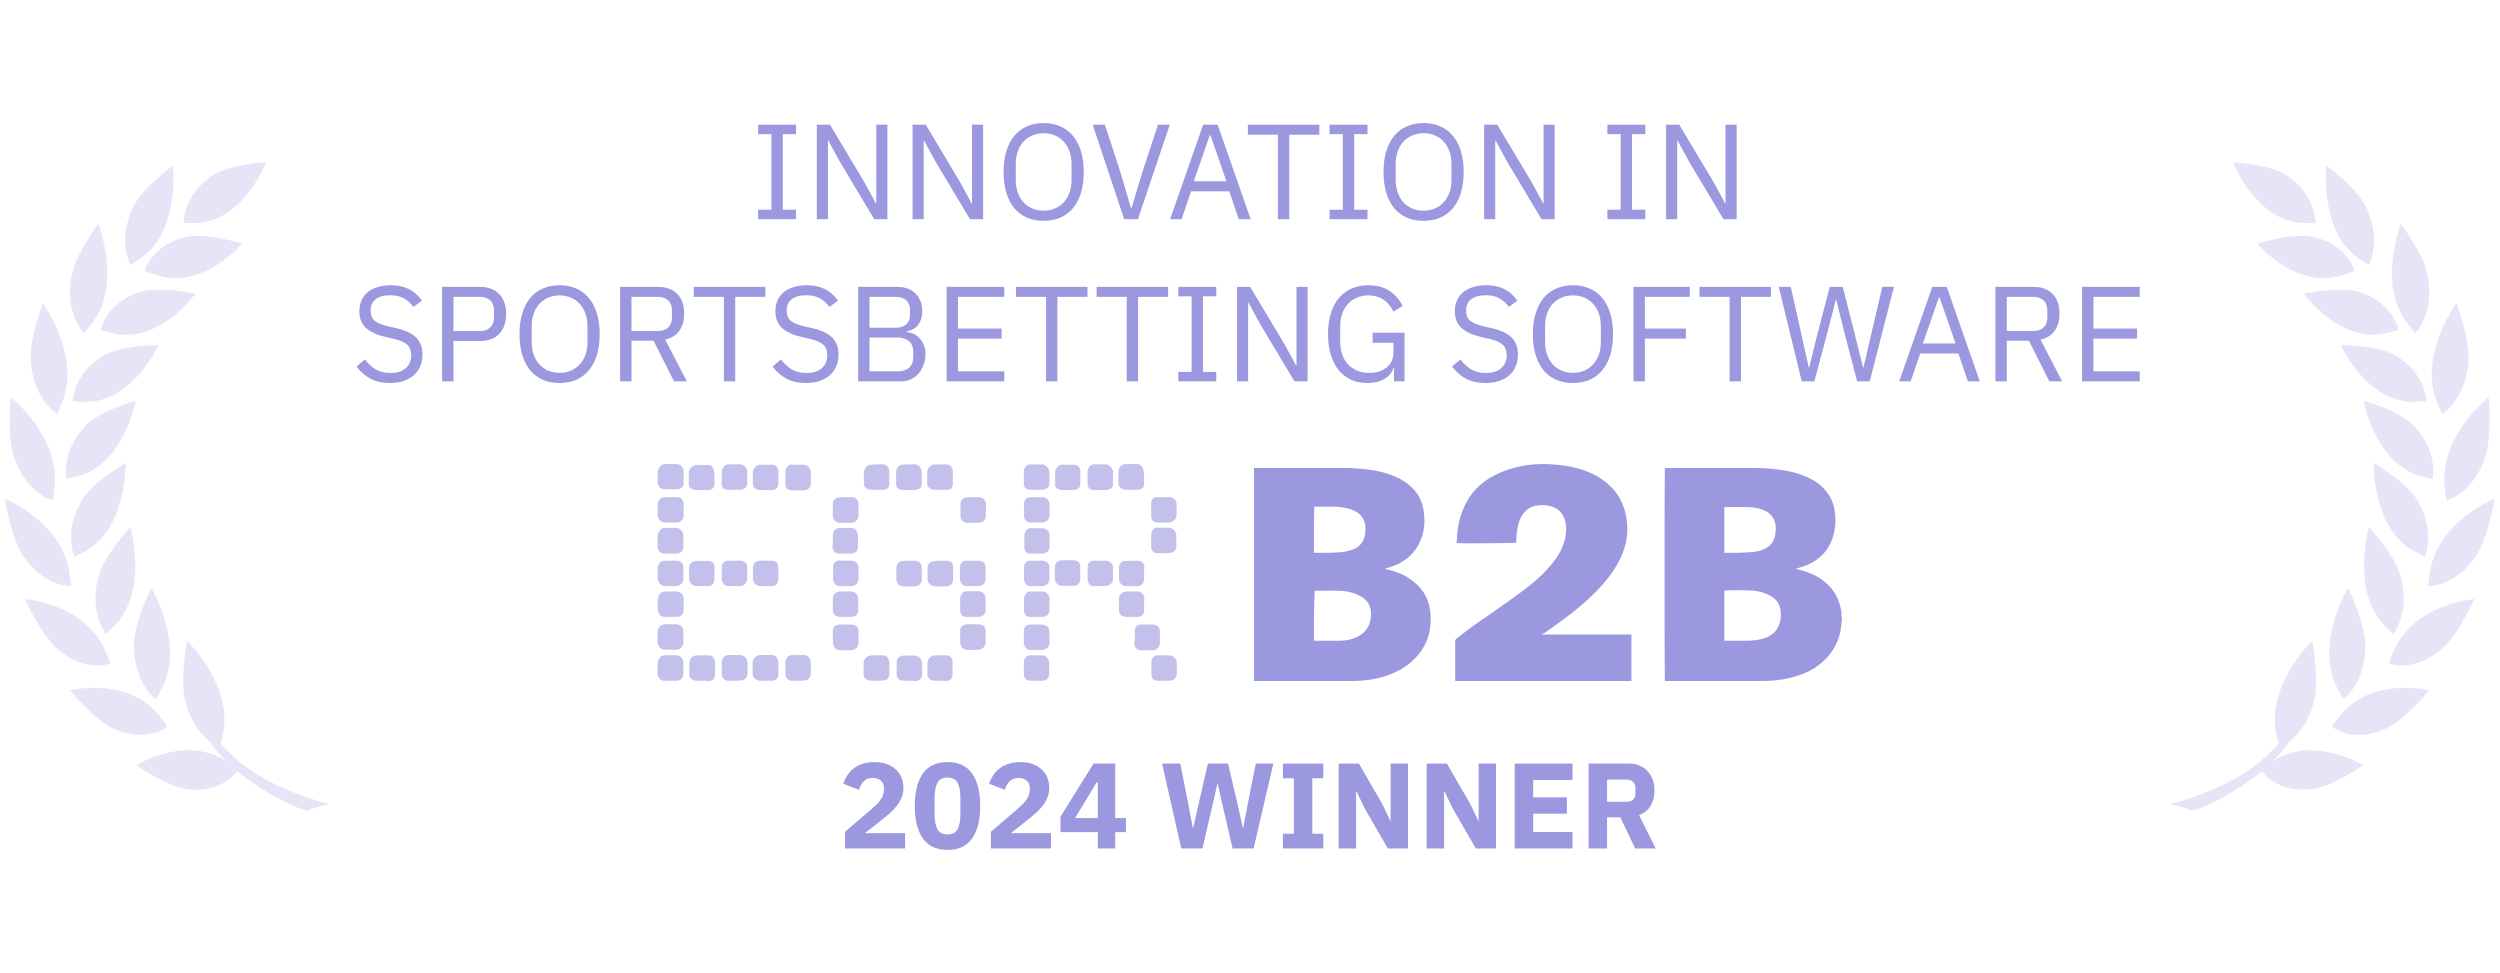 <svg width="185" height="72" viewBox="0 0 185 72" fill="none" xmlns="http://www.w3.org/2000/svg">
<g opacity="0.25">
<path fill-rule="evenodd" clip-rule="evenodd" d="M16.806 56.385C16.334 55.898 15.871 55.392 15.481 54.836C14.895 54.369 14.125 53.495 13.714 51.916C13.292 50.297 13.837 47.417 13.837 47.417C13.837 47.417 17.34 50.734 16.467 54.498C16.405 54.756 16.364 54.935 16.334 55.064C16.714 55.461 17.114 55.829 17.515 56.196C19.94 58.411 24.337 59.504 24.337 59.504C24.337 59.504 23.577 59.633 22.724 60C21.029 59.533 18.728 58.014 17.556 57.08C17.31 57.408 16.221 58.64 13.94 58.411C12.419 58.252 10.076 56.633 10.076 56.633C10.076 56.633 13.816 54.299 16.806 56.385Z" fill="#9B98DF"/>
<path fill-rule="evenodd" clip-rule="evenodd" d="M11.896 53.087C12.338 53.673 12.399 53.743 12.41 53.753C12.41 53.753 10.961 55.024 8.475 53.961C7.036 53.346 5.176 51.081 5.176 51.081C5.176 51.081 9.553 49.998 11.896 53.087Z" fill="#9B98DF"/>
<path fill-rule="evenodd" clip-rule="evenodd" d="M11.925 51.032C11.586 51.658 11.535 51.737 11.535 51.747C11.535 51.747 9.901 50.605 9.911 47.735C9.922 46.066 11.196 43.504 11.196 43.504C11.196 43.504 13.744 47.735 11.925 51.032Z" fill="#9B98DF"/>
<path fill-rule="evenodd" clip-rule="evenodd" d="M7.846 48.291C8.124 48.976 8.165 49.075 8.175 49.085C8.175 49.085 6.439 49.84 4.302 48.072C3.059 47.049 1.836 44.328 1.836 44.328C1.836 44.328 6.367 44.646 7.846 48.291Z" fill="#9B98DF"/>
<path fill-rule="evenodd" clip-rule="evenodd" d="M7.846 46.919C7.846 46.919 6.552 45.34 7.302 42.619C7.733 41.039 9.644 39.014 9.644 39.014C9.644 39.014 11.031 43.791 8.411 46.363C7.918 46.84 7.846 46.909 7.846 46.919Z" fill="#9B98DF"/>
<path fill-rule="evenodd" clip-rule="evenodd" d="M5.156 42.51C5.248 43.245 5.269 43.344 5.269 43.354C5.269 43.354 3.389 43.533 1.765 41.199C0.82 39.848 0.337 36.898 0.337 36.898C0.337 36.898 4.653 38.596 5.156 42.51Z" fill="#9B98DF"/>
<path fill-rule="evenodd" clip-rule="evenodd" d="M5.505 41.21C5.505 41.2 4.662 39.313 6.09 36.969C6.923 35.608 9.296 34.267 9.296 34.267C9.296 34.267 9.409 39.223 6.203 40.842C5.587 41.16 5.515 41.2 5.505 41.21Z" fill="#9B98DF"/>
<path fill-rule="evenodd" clip-rule="evenodd" d="M4.024 36.194C3.921 36.919 3.911 37.018 3.911 37.028C3.911 37.028 2.03 36.621 1.065 33.909C0.5 32.34 0.787 29.39 0.787 29.39C0.787 29.39 4.548 32.34 4.024 36.194Z" fill="#9B98DF"/>
<path fill-rule="evenodd" clip-rule="evenodd" d="M6.348 31.486C7.437 30.373 10.046 29.639 10.046 29.639C10.046 29.639 9.163 34.455 5.68 35.26C5.022 35.409 4.93 35.439 4.919 35.439C4.93 35.439 4.478 33.413 6.348 31.486Z" fill="#9B98DF"/>
<path fill-rule="evenodd" clip-rule="evenodd" d="M4.241 30.632C4.241 30.632 2.525 29.669 2.279 26.798C2.135 25.13 3.172 22.438 3.172 22.438C3.172 22.438 6.07 26.381 4.559 29.877C4.272 30.533 4.241 30.622 4.241 30.632Z" fill="#9B98DF"/>
<path fill-rule="evenodd" clip-rule="evenodd" d="M6.172 29.728C5.494 29.698 5.401 29.688 5.391 29.698C5.391 29.688 5.412 27.622 7.682 26.302C8.997 25.527 11.72 25.547 11.72 25.547C11.72 25.547 9.768 29.907 6.172 29.728Z" fill="#9B98DF"/>
<path fill-rule="evenodd" clip-rule="evenodd" d="M6.203 24.663C6.203 24.663 4.786 23.212 5.289 20.422C5.577 18.803 7.282 16.568 7.282 16.568C7.282 16.568 9.08 21.196 6.717 24.037C6.265 24.573 6.203 24.652 6.203 24.663Z" fill="#9B98DF"/>
<path fill-rule="evenodd" clip-rule="evenodd" d="M14.462 21.733C14.462 21.733 11.74 25.567 8.216 24.623C7.548 24.444 7.455 24.425 7.445 24.425C7.445 24.415 7.835 22.418 10.322 21.614C11.771 21.147 14.462 21.733 14.462 21.733Z" fill="#9B98DF"/>
<path fill-rule="evenodd" clip-rule="evenodd" d="M10.313 19.18C9.738 19.547 9.666 19.607 9.655 19.607C9.655 19.607 8.648 17.799 9.861 15.306C10.559 13.866 12.799 12.267 12.799 12.267C12.799 12.267 13.344 17.223 10.313 19.18Z" fill="#9B98DF"/>
<path fill-rule="evenodd" clip-rule="evenodd" d="M10.702 20.044C10.702 20.034 11.257 18.088 13.805 17.522C15.285 17.194 17.925 18.038 17.925 18.038C17.925 18.038 14.894 21.584 11.452 20.312C10.805 20.084 10.713 20.054 10.702 20.044Z" fill="#9B98DF"/>
<path fill-rule="evenodd" clip-rule="evenodd" d="M14.372 16.509C13.694 16.509 13.602 16.519 13.591 16.519C13.591 16.509 13.519 14.443 15.718 12.983C17.002 12.139 19.705 12 19.705 12C19.705 12 17.968 16.489 14.372 16.509Z" fill="#9B98DF"/>
</g>
<g opacity="0.25">
<path fill-rule="evenodd" clip-rule="evenodd" d="M168.138 56.385C168.611 55.898 169.073 55.392 169.464 54.836C170.049 54.369 170.82 53.495 171.231 51.916C171.652 50.297 171.107 47.417 171.107 47.417C171.107 47.417 167.604 50.734 168.477 54.498C168.539 54.756 168.58 54.935 168.611 55.064C168.231 55.461 167.83 55.829 167.429 56.196C165.004 58.411 160.607 59.504 160.607 59.504C160.607 59.504 161.367 59.633 162.22 60C163.915 59.533 166.217 58.014 167.388 57.08C167.635 57.408 168.724 58.64 171.005 58.411C172.525 58.252 174.868 56.633 174.868 56.633C174.868 56.633 171.128 54.299 168.138 56.385Z" fill="#9B98DF"/>
<path fill-rule="evenodd" clip-rule="evenodd" d="M173.048 53.087C172.607 53.673 172.545 53.743 172.535 53.753C172.535 53.753 173.983 55.024 176.47 53.961C177.908 53.346 179.768 51.081 179.768 51.081C179.768 51.081 175.391 49.998 173.048 53.087Z" fill="#9B98DF"/>
<path fill-rule="evenodd" clip-rule="evenodd" d="M173.019 51.032C173.358 51.658 173.41 51.737 173.41 51.747C173.41 51.747 175.043 50.605 175.033 47.735C175.023 46.066 173.749 43.504 173.749 43.504C173.749 43.504 171.201 47.735 173.019 51.032Z" fill="#9B98DF"/>
<path fill-rule="evenodd" clip-rule="evenodd" d="M177.098 48.291C176.82 48.976 176.779 49.075 176.769 49.085C176.769 49.085 178.505 49.84 180.643 48.072C181.886 47.049 183.108 44.328 183.108 44.328C183.108 44.328 178.577 44.646 177.098 48.291Z" fill="#9B98DF"/>
<path fill-rule="evenodd" clip-rule="evenodd" d="M177.098 46.919C177.098 46.919 178.393 45.34 177.643 42.619C177.211 41.039 175.3 39.014 175.3 39.014C175.3 39.014 173.913 43.791 176.533 46.363C177.026 46.84 177.098 46.909 177.098 46.919Z" fill="#9B98DF"/>
<path fill-rule="evenodd" clip-rule="evenodd" d="M179.788 42.51C179.696 43.245 179.675 43.344 179.675 43.354C179.675 43.354 181.556 43.533 183.179 41.199C184.124 39.848 184.607 36.898 184.607 36.898C184.607 36.898 180.292 38.596 179.788 42.51Z" fill="#9B98DF"/>
<path fill-rule="evenodd" clip-rule="evenodd" d="M179.44 41.21C179.44 41.2 180.282 39.313 178.854 36.969C178.022 35.608 175.648 34.267 175.648 34.267C175.648 34.267 175.535 39.223 178.741 40.842C179.358 41.16 179.429 41.2 179.44 41.21Z" fill="#9B98DF"/>
<path fill-rule="evenodd" clip-rule="evenodd" d="M180.921 36.194C181.023 36.919 181.034 37.018 181.034 37.028C181.034 37.028 182.914 36.621 183.88 33.909C184.445 32.34 184.157 29.39 184.157 29.39C184.157 29.39 180.397 32.34 180.921 36.194Z" fill="#9B98DF"/>
<path fill-rule="evenodd" clip-rule="evenodd" d="M178.597 31.486C177.508 30.373 174.898 29.639 174.898 29.639C174.898 29.639 175.782 34.455 179.265 35.26C179.922 35.409 180.015 35.439 180.025 35.439C180.015 35.439 180.467 33.413 178.597 31.486Z" fill="#9B98DF"/>
<path fill-rule="evenodd" clip-rule="evenodd" d="M180.703 30.632C180.703 30.632 182.419 29.669 182.666 26.798C182.81 25.13 181.772 22.438 181.772 22.438C181.772 22.438 178.875 26.381 180.385 29.877C180.673 30.533 180.703 30.622 180.703 30.632Z" fill="#9B98DF"/>
<path fill-rule="evenodd" clip-rule="evenodd" d="M178.772 29.728C179.45 29.698 179.543 29.688 179.553 29.698C179.553 29.688 179.533 27.622 177.262 26.302C175.947 25.527 173.224 25.547 173.224 25.547C173.224 25.547 175.176 29.907 178.772 29.728Z" fill="#9B98DF"/>
<path fill-rule="evenodd" clip-rule="evenodd" d="M178.741 24.663C178.741 24.663 180.159 23.212 179.655 20.422C179.368 18.803 177.662 16.568 177.662 16.568C177.662 16.568 175.864 21.196 178.227 24.037C178.679 24.573 178.741 24.652 178.741 24.663Z" fill="#9B98DF"/>
<path fill-rule="evenodd" clip-rule="evenodd" d="M170.482 21.733C170.482 21.733 173.205 25.567 176.729 24.623C177.397 24.444 177.489 24.425 177.499 24.425C177.499 24.415 177.109 22.418 174.623 21.614C173.174 21.147 170.482 21.733 170.482 21.733Z" fill="#9B98DF"/>
<path fill-rule="evenodd" clip-rule="evenodd" d="M174.631 19.18C175.207 19.547 175.279 19.607 175.289 19.607C175.289 19.607 176.296 17.799 175.083 15.306C174.385 13.866 172.145 12.267 172.145 12.267C172.145 12.267 171.6 17.223 174.631 19.18Z" fill="#9B98DF"/>
<path fill-rule="evenodd" clip-rule="evenodd" d="M174.242 20.044C174.242 20.034 173.687 18.088 171.139 17.522C169.66 17.194 167.019 18.038 167.019 18.038C167.019 18.038 170.05 21.584 173.492 20.312C174.139 20.084 174.232 20.054 174.242 20.044Z" fill="#9B98DF"/>
<path fill-rule="evenodd" clip-rule="evenodd" d="M170.572 16.509C171.25 16.509 171.343 16.519 171.353 16.519C171.353 16.509 171.425 14.443 169.226 12.983C167.942 12.139 165.24 12 165.24 12C165.24 12 166.976 16.489 170.572 16.509Z" fill="#9B98DF"/>
</g>
<path d="M56.102 16.221V15.52H57.084V9.928H56.102V9.227H58.908V9.928H57.926V15.52H58.908V16.221H56.102Z" fill="#9B98DF"/>
<path d="M62.139 11.953L61.297 10.399H61.267V16.221H60.445V9.227H61.417L63.972 13.496L64.814 15.049H64.844V9.227H65.666V16.221H64.694L62.139 11.953Z" fill="#9B98DF"/>
<path d="M69.224 11.953L68.382 10.399H68.352V16.221H67.53V9.227H68.502L71.057 13.496L71.899 15.049H71.929V9.227H72.751V16.221H71.779L69.224 11.953Z" fill="#9B98DF"/>
<path d="M77.231 16.342C76.776 16.342 76.365 16.265 75.998 16.111C75.637 15.951 75.327 15.72 75.066 15.42C74.812 15.113 74.615 14.735 74.475 14.287C74.335 13.833 74.264 13.312 74.264 12.724C74.264 12.136 74.335 11.619 74.475 11.171C74.615 10.723 74.812 10.346 75.066 10.039C75.327 9.731 75.637 9.501 75.998 9.347C76.365 9.187 76.776 9.107 77.231 9.107C77.678 9.107 78.086 9.187 78.453 9.347C78.821 9.501 79.131 9.731 79.385 10.039C79.646 10.346 79.846 10.723 79.986 11.171C80.127 11.619 80.197 12.136 80.197 12.724C80.197 13.312 80.127 13.833 79.986 14.287C79.846 14.735 79.646 15.113 79.385 15.42C79.131 15.72 78.821 15.951 78.453 16.111C78.086 16.265 77.678 16.342 77.231 16.342ZM77.231 15.59C77.531 15.59 77.808 15.537 78.062 15.43C78.316 15.323 78.533 15.169 78.714 14.969C78.901 14.768 79.044 14.528 79.145 14.247C79.245 13.967 79.295 13.653 79.295 13.305V12.143C79.295 11.796 79.245 11.482 79.145 11.201C79.044 10.921 78.901 10.68 78.714 10.48C78.533 10.279 78.316 10.126 78.062 10.019C77.808 9.912 77.531 9.858 77.231 9.858C76.93 9.858 76.653 9.912 76.399 10.019C76.145 10.126 75.924 10.279 75.737 10.48C75.557 10.68 75.417 10.921 75.317 11.201C75.216 11.482 75.166 11.796 75.166 12.143V13.305C75.166 13.653 75.216 13.967 75.317 14.247C75.417 14.528 75.557 14.768 75.737 14.969C75.924 15.169 76.145 15.323 76.399 15.43C76.653 15.537 76.93 15.59 77.231 15.59Z" fill="#9B98DF"/>
<path d="M83.186 16.221L80.861 9.227H81.763L82.915 12.754L83.687 15.38H83.737L84.529 12.754L85.691 9.227H86.563L84.208 16.221H83.186Z" fill="#9B98DF"/>
<path d="M91.667 16.221L90.966 14.157H88.14L87.438 16.221H86.587L89.032 9.227H90.104L92.549 16.221H91.667ZM89.573 10.009H89.523L88.34 13.416H90.755L89.573 10.009Z" fill="#9B98DF"/>
<path d="M95.407 9.969V16.221H94.565V9.969H92.34V9.227H97.631V9.969H95.407Z" fill="#9B98DF"/>
<path d="M98.387 16.221V15.52H99.369V9.928H98.387V9.227H101.193V9.928H100.211V15.52H101.193V16.221H98.387Z" fill="#9B98DF"/>
<path d="M105.346 16.342C104.891 16.342 104.481 16.265 104.113 16.111C103.752 15.951 103.442 15.72 103.181 15.42C102.927 15.113 102.73 14.735 102.59 14.287C102.45 13.833 102.38 13.312 102.38 12.724C102.38 12.136 102.45 11.619 102.59 11.171C102.73 10.723 102.927 10.346 103.181 10.039C103.442 9.731 103.752 9.501 104.113 9.347C104.481 9.187 104.891 9.107 105.346 9.107C105.793 9.107 106.201 9.187 106.568 9.347C106.936 9.501 107.246 9.731 107.5 10.039C107.761 10.346 107.961 10.723 108.101 11.171C108.242 11.619 108.312 12.136 108.312 12.724C108.312 13.312 108.242 13.833 108.101 14.287C107.961 14.735 107.761 15.113 107.5 15.42C107.246 15.72 106.936 15.951 106.568 16.111C106.201 16.265 105.793 16.342 105.346 16.342ZM105.346 15.59C105.646 15.59 105.924 15.537 106.177 15.43C106.431 15.323 106.648 15.169 106.829 14.969C107.016 14.768 107.159 14.528 107.26 14.247C107.36 13.967 107.41 13.653 107.41 13.305V12.143C107.41 11.796 107.36 11.482 107.26 11.201C107.159 10.921 107.016 10.68 106.829 10.48C106.648 10.279 106.431 10.126 106.177 10.019C105.924 9.912 105.646 9.858 105.346 9.858C105.045 9.858 104.768 9.912 104.514 10.019C104.26 10.126 104.04 10.279 103.853 10.48C103.672 10.68 103.532 10.921 103.432 11.201C103.332 11.482 103.281 11.796 103.281 12.143V13.305C103.281 13.653 103.332 13.967 103.432 14.247C103.532 14.528 103.672 14.768 103.853 14.969C104.04 15.169 104.26 15.323 104.514 15.43C104.768 15.537 105.045 15.59 105.346 15.59Z" fill="#9B98DF"/>
<path d="M111.519 11.953L110.677 10.399H110.647V16.221H109.825V9.227H110.797L113.352 13.496L114.194 15.049H114.224V9.227H115.046V16.221H114.074L111.519 11.953Z" fill="#9B98DF"/>
<path d="M118.948 16.221V15.52H119.93V9.928H118.948V9.227H121.753V9.928H120.771V15.52H121.753V16.221H118.948Z" fill="#9B98DF"/>
<path d="M124.984 11.953L124.142 10.399H124.112V16.221H123.291V9.227H124.263L126.818 13.496L127.66 15.049H127.69V9.227H128.511V16.221H127.539L124.984 11.953Z" fill="#9B98DF"/>
<path d="M28.858 28.342C28.29 28.342 27.806 28.235 27.405 28.021C27.004 27.801 26.663 27.5 26.383 27.119L27.004 26.598C27.251 26.925 27.525 27.176 27.826 27.35C28.126 27.517 28.48 27.6 28.888 27.6C29.389 27.6 29.77 27.48 30.03 27.239C30.298 26.999 30.431 26.678 30.431 26.277C30.431 25.943 30.331 25.686 30.131 25.506C29.93 25.326 29.599 25.182 29.139 25.075L28.567 24.945C27.926 24.798 27.435 24.577 27.094 24.283C26.76 23.983 26.593 23.562 26.593 23.021C26.593 22.713 26.65 22.439 26.764 22.199C26.877 21.959 27.034 21.758 27.235 21.598C27.442 21.437 27.686 21.317 27.966 21.237C28.253 21.15 28.567 21.107 28.908 21.107C29.436 21.107 29.887 21.204 30.261 21.397C30.642 21.591 30.962 21.875 31.223 22.249L30.592 22.71C30.398 22.443 30.164 22.232 29.89 22.079C29.616 21.925 29.276 21.848 28.868 21.848C28.42 21.848 28.066 21.945 27.806 22.139C27.552 22.326 27.425 22.61 27.425 22.991C27.425 23.325 27.532 23.578 27.746 23.752C27.966 23.919 28.297 24.053 28.738 24.153L29.309 24.283C29.997 24.437 30.495 24.671 30.802 24.985C31.109 25.299 31.263 25.716 31.263 26.237C31.263 26.558 31.206 26.849 31.093 27.109C30.986 27.37 30.829 27.59 30.622 27.771C30.415 27.951 30.161 28.091 29.86 28.192C29.566 28.292 29.232 28.342 28.858 28.342Z" fill="#9B98DF"/>
<path d="M32.717 28.221V21.227H35.502C36.13 21.227 36.611 21.407 36.945 21.768C37.286 22.122 37.456 22.61 37.456 23.231C37.456 23.852 37.286 24.343 36.945 24.704C36.611 25.058 36.13 25.235 35.502 25.235H33.558V28.221H32.717ZM33.558 24.494H35.502C35.836 24.494 36.093 24.407 36.274 24.233C36.461 24.059 36.554 23.812 36.554 23.492V22.971C36.554 22.65 36.461 22.403 36.274 22.229C36.093 22.055 35.836 21.968 35.502 21.968H33.558V24.494Z" fill="#9B98DF"/>
<path d="M41.409 28.342C40.955 28.342 40.544 28.265 40.176 28.111C39.816 27.951 39.505 27.721 39.245 27.42C38.991 27.113 38.794 26.735 38.653 26.288C38.513 25.833 38.443 25.312 38.443 24.724C38.443 24.136 38.513 23.619 38.653 23.171C38.794 22.723 38.991 22.346 39.245 22.039C39.505 21.731 39.816 21.501 40.176 21.347C40.544 21.187 40.955 21.107 41.409 21.107C41.857 21.107 42.264 21.187 42.632 21.347C42.999 21.501 43.31 21.731 43.563 22.039C43.824 22.346 44.025 22.723 44.165 23.171C44.305 23.619 44.375 24.136 44.375 24.724C44.375 25.312 44.305 25.833 44.165 26.288C44.025 26.735 43.824 27.113 43.563 27.42C43.31 27.721 42.999 27.951 42.632 28.111C42.264 28.265 41.857 28.342 41.409 28.342ZM41.409 27.59C41.71 27.59 41.987 27.537 42.241 27.43C42.495 27.323 42.712 27.169 42.892 26.969C43.079 26.768 43.223 26.528 43.323 26.247C43.423 25.967 43.473 25.653 43.473 25.305V24.143C43.473 23.796 43.423 23.482 43.323 23.201C43.223 22.921 43.079 22.68 42.892 22.48C42.712 22.279 42.495 22.125 42.241 22.019C41.987 21.912 41.71 21.858 41.409 21.858C41.108 21.858 40.831 21.912 40.577 22.019C40.324 22.125 40.103 22.279 39.916 22.48C39.736 22.68 39.595 22.921 39.495 23.201C39.395 23.482 39.345 23.796 39.345 24.143V25.305C39.345 25.653 39.395 25.967 39.495 26.247C39.595 26.528 39.736 26.768 39.916 26.969C40.103 27.169 40.324 27.323 40.577 27.43C40.831 27.537 41.108 27.59 41.409 27.59Z" fill="#9B98DF"/>
<path d="M46.73 28.221H45.888V21.227H48.674C49.289 21.227 49.767 21.397 50.107 21.738C50.455 22.079 50.628 22.57 50.628 23.211C50.628 23.726 50.508 24.15 50.267 24.484C50.034 24.811 49.686 25.028 49.225 25.135L50.829 28.221H49.877L48.364 25.215H46.73V28.221ZM48.674 24.494C49.008 24.494 49.266 24.407 49.446 24.233C49.633 24.059 49.726 23.812 49.726 23.492V22.971C49.726 22.65 49.633 22.403 49.446 22.229C49.266 22.055 49.008 21.968 48.674 21.968H46.73V24.494H48.674Z" fill="#9B98DF"/>
<path d="M54.408 21.968V28.221H53.567V21.968H51.342V21.227H56.633V21.968H54.408Z" fill="#9B98DF"/>
<path d="M59.645 28.342C59.077 28.342 58.592 28.235 58.192 28.021C57.791 27.801 57.45 27.5 57.169 27.119L57.791 26.598C58.038 26.925 58.312 27.176 58.612 27.35C58.913 27.517 59.267 27.6 59.675 27.6C60.176 27.6 60.556 27.48 60.817 27.239C61.084 26.999 61.218 26.678 61.218 26.277C61.218 25.943 61.118 25.686 60.917 25.506C60.717 25.326 60.386 25.182 59.925 25.075L59.354 24.945C58.713 24.798 58.222 24.577 57.881 24.283C57.547 23.983 57.38 23.562 57.38 23.021C57.38 22.713 57.437 22.439 57.55 22.199C57.664 21.959 57.821 21.758 58.021 21.598C58.228 21.437 58.472 21.317 58.753 21.237C59.04 21.15 59.354 21.107 59.695 21.107C60.222 21.107 60.673 21.204 61.047 21.397C61.428 21.591 61.749 21.875 62.01 22.249L61.378 22.71C61.184 22.443 60.951 22.232 60.677 22.079C60.403 21.925 60.062 21.848 59.655 21.848C59.207 21.848 58.853 21.945 58.592 22.139C58.339 22.326 58.212 22.61 58.212 22.991C58.212 23.325 58.319 23.578 58.532 23.752C58.753 23.919 59.084 24.053 59.524 24.153L60.096 24.283C60.784 24.437 61.281 24.671 61.589 24.985C61.896 25.299 62.05 25.716 62.05 26.237C62.05 26.558 61.993 26.849 61.879 27.109C61.772 27.37 61.615 27.59 61.408 27.771C61.201 27.951 60.947 28.091 60.647 28.192C60.353 28.292 60.019 28.342 59.645 28.342Z" fill="#9B98DF"/>
<path d="M63.503 21.227H66.379C66.96 21.227 67.415 21.391 67.742 21.718C68.076 22.045 68.243 22.483 68.243 23.031C68.243 23.291 68.206 23.512 68.133 23.692C68.059 23.872 67.966 24.023 67.852 24.143C67.739 24.257 67.615 24.343 67.481 24.404C67.348 24.457 67.224 24.494 67.111 24.514V24.574C67.238 24.581 67.378 24.614 67.532 24.674C67.692 24.734 67.842 24.831 67.983 24.965C68.123 25.092 68.24 25.259 68.333 25.466C68.433 25.666 68.484 25.91 68.484 26.197C68.484 26.485 68.437 26.752 68.343 26.999C68.256 27.246 68.133 27.46 67.972 27.64C67.812 27.821 67.622 27.964 67.401 28.071C67.181 28.171 66.94 28.221 66.68 28.221H63.503V21.227ZM64.345 27.48H66.419C66.78 27.48 67.064 27.39 67.271 27.209C67.478 27.022 67.582 26.752 67.582 26.398V26.057C67.582 25.703 67.478 25.436 67.271 25.255C67.064 25.068 66.78 24.975 66.419 24.975H64.345V27.48ZM64.345 24.253H66.279C66.613 24.253 66.874 24.17 67.061 24.003C67.248 23.836 67.341 23.595 67.341 23.281V22.941C67.341 22.627 67.248 22.386 67.061 22.219C66.874 22.052 66.613 21.968 66.279 21.968H64.345V24.253Z" fill="#9B98DF"/>
<path d="M70.05 28.221V21.227H74.319V21.968H70.892V24.313H74.118V25.055H70.892V27.48H74.319V28.221H70.05Z" fill="#9B98DF"/>
<path d="M78.247 21.968V28.221H77.405V21.968H75.181V21.227H80.472V21.968H78.247Z" fill="#9B98DF"/>
<path d="M84.217 21.968V28.221H83.375V21.968H81.15V21.227H86.441V21.968H84.217Z" fill="#9B98DF"/>
<path d="M87.197 28.221V27.52H88.179V21.928H87.197V21.227H90.003V21.928H89.021V27.52H90.003V28.221H87.197Z" fill="#9B98DF"/>
<path d="M93.234 23.953L92.392 22.399H92.362V28.221H91.54V21.227H92.512L95.067 25.496L95.909 27.049H95.939V21.227H96.761V28.221H95.789L93.234 23.953Z" fill="#9B98DF"/>
<path d="M103.154 27.199H103.124C103.038 27.527 102.824 27.801 102.483 28.021C102.149 28.235 101.715 28.342 101.18 28.342C100.753 28.342 100.359 28.265 99.998 28.111C99.644 27.951 99.34 27.721 99.086 27.42C98.832 27.113 98.632 26.735 98.485 26.288C98.344 25.833 98.274 25.312 98.274 24.724C98.274 24.143 98.344 23.629 98.485 23.181C98.625 22.727 98.825 22.349 99.086 22.049C99.347 21.741 99.66 21.508 100.028 21.347C100.395 21.187 100.803 21.107 101.25 21.107C101.878 21.107 102.403 21.247 102.824 21.528C103.245 21.808 103.569 22.179 103.796 22.64L103.104 23.061C102.944 22.687 102.704 22.393 102.383 22.179C102.069 21.965 101.691 21.858 101.25 21.858C100.943 21.858 100.663 21.915 100.409 22.029C100.155 22.136 99.934 22.289 99.747 22.49C99.567 22.69 99.427 22.93 99.326 23.211C99.226 23.492 99.176 23.806 99.176 24.153V25.285C99.176 25.633 99.226 25.95 99.326 26.237C99.427 26.518 99.567 26.759 99.747 26.959C99.934 27.159 100.162 27.316 100.429 27.43C100.696 27.537 100.997 27.59 101.331 27.59C101.571 27.59 101.798 27.56 102.012 27.5C102.233 27.433 102.423 27.336 102.583 27.209C102.75 27.082 102.881 26.925 102.974 26.738C103.068 26.545 103.114 26.318 103.114 26.057V25.366H101.571V24.624H103.936V28.221H103.154V27.199Z" fill="#9B98DF"/>
<path d="M109.925 28.342C109.357 28.342 108.873 28.235 108.472 28.021C108.071 27.801 107.73 27.5 107.45 27.119L108.071 26.598C108.318 26.925 108.592 27.176 108.893 27.35C109.193 27.517 109.547 27.6 109.955 27.6C110.456 27.6 110.837 27.48 111.097 27.239C111.365 26.999 111.498 26.678 111.498 26.277C111.498 25.943 111.398 25.686 111.198 25.506C110.997 25.326 110.666 25.182 110.206 25.075L109.634 24.945C108.993 24.798 108.502 24.577 108.161 24.283C107.827 23.983 107.66 23.562 107.66 23.021C107.66 22.713 107.717 22.439 107.831 22.199C107.944 21.959 108.101 21.758 108.302 21.598C108.509 21.437 108.752 21.317 109.033 21.237C109.32 21.15 109.634 21.107 109.975 21.107C110.503 21.107 110.954 21.204 111.328 21.397C111.709 21.591 112.029 21.875 112.29 22.249L111.659 22.71C111.465 22.443 111.231 22.232 110.957 22.079C110.683 21.925 110.342 21.848 109.935 21.848C109.487 21.848 109.133 21.945 108.873 22.139C108.619 22.326 108.492 22.61 108.492 22.991C108.492 23.325 108.599 23.578 108.813 23.752C109.033 23.919 109.364 24.053 109.805 24.153L110.376 24.283C111.064 24.437 111.562 24.671 111.869 24.985C112.176 25.299 112.33 25.716 112.33 26.237C112.33 26.558 112.273 26.849 112.16 27.109C112.053 27.37 111.896 27.59 111.689 27.771C111.481 27.951 111.228 28.091 110.927 28.192C110.633 28.292 110.299 28.342 109.925 28.342Z" fill="#9B98DF"/>
<path d="M116.399 28.342C115.945 28.342 115.534 28.265 115.166 28.111C114.806 27.951 114.495 27.721 114.234 27.42C113.981 27.113 113.784 26.735 113.643 26.288C113.503 25.833 113.433 25.312 113.433 24.724C113.433 24.136 113.503 23.619 113.643 23.171C113.784 22.723 113.981 22.346 114.234 22.039C114.495 21.731 114.806 21.501 115.166 21.347C115.534 21.187 115.945 21.107 116.399 21.107C116.847 21.107 117.254 21.187 117.621 21.347C117.989 21.501 118.3 21.731 118.553 22.039C118.814 22.346 119.014 22.723 119.155 23.171C119.295 23.619 119.365 24.136 119.365 24.724C119.365 25.312 119.295 25.833 119.155 26.288C119.014 26.735 118.814 27.113 118.553 27.42C118.3 27.721 117.989 27.951 117.621 28.111C117.254 28.265 116.847 28.342 116.399 28.342ZM116.399 27.59C116.7 27.59 116.977 27.537 117.231 27.43C117.485 27.323 117.702 27.169 117.882 26.969C118.069 26.768 118.213 26.528 118.313 26.247C118.413 25.967 118.463 25.653 118.463 25.305V24.143C118.463 23.796 118.413 23.482 118.313 23.201C118.213 22.921 118.069 22.68 117.882 22.48C117.702 22.279 117.485 22.125 117.231 22.019C116.977 21.912 116.7 21.858 116.399 21.858C116.098 21.858 115.821 21.912 115.567 22.019C115.313 22.125 115.093 22.279 114.906 22.48C114.725 22.68 114.585 22.921 114.485 23.201C114.385 23.482 114.335 23.796 114.335 24.143V25.305C114.335 25.653 114.385 25.967 114.485 26.247C114.585 26.528 114.725 26.768 114.906 26.969C115.093 27.169 115.313 27.323 115.567 27.43C115.821 27.537 116.098 27.59 116.399 27.59Z" fill="#9B98DF"/>
<path d="M120.878 28.221V21.227H125.047V21.968H121.72V24.313H124.756V25.055H121.72V28.221H120.878Z" fill="#9B98DF"/>
<path d="M128.831 21.968V28.221H127.989V21.968H125.764V21.227H131.055V21.968H128.831Z" fill="#9B98DF"/>
<path d="M133.329 28.221L131.626 21.227H132.518L133.85 27.209H133.87L134.522 24.594L135.404 21.227H136.366L137.217 24.594L137.869 27.199H137.899L138.5 24.594L139.292 21.227H140.153L138.36 28.221H137.428L136.516 24.734L135.875 22.169H135.855L135.193 24.734L134.261 28.221H133.329Z" fill="#9B98DF"/>
<path d="M145.622 28.221L144.921 26.157H142.095L141.393 28.221H140.541L142.987 21.227H144.059L146.504 28.221H145.622ZM143.528 22.009H143.478L142.295 25.416H144.71L143.528 22.009Z" fill="#9B98DF"/>
<path d="M148.504 28.221H147.663V21.227H150.448C151.063 21.227 151.541 21.397 151.881 21.738C152.229 22.079 152.402 22.57 152.402 23.211C152.402 23.726 152.282 24.15 152.042 24.484C151.808 24.811 151.46 25.028 150.999 25.135L152.603 28.221H151.651L150.138 25.215H148.504V28.221ZM150.448 24.494C150.782 24.494 151.04 24.407 151.22 24.233C151.407 24.059 151.501 23.812 151.501 23.492V22.971C151.501 22.65 151.407 22.403 151.22 22.229C151.04 22.055 150.782 21.968 150.448 21.968H148.504V24.494H150.448Z" fill="#9B98DF"/>
<path d="M154.072 28.221V21.227H158.341V21.968H154.914V24.313H158.141V25.055H154.914V27.48H158.341V28.221H154.072Z" fill="#9B98DF"/>
<path d="M66.977 62.785H62.531V61.552L64.466 59.896C64.64 59.746 64.787 59.611 64.907 59.491C65.027 59.365 65.123 59.245 65.195 59.131C65.273 59.011 65.327 58.894 65.357 58.78C65.393 58.666 65.411 58.543 65.411 58.411V58.285C65.411 58.165 65.387 58.06 65.339 57.97C65.291 57.88 65.228 57.805 65.15 57.745C65.072 57.685 64.982 57.64 64.88 57.61C64.784 57.58 64.685 57.565 64.583 57.565C64.433 57.565 64.301 57.589 64.187 57.637C64.079 57.685 63.983 57.751 63.899 57.835C63.821 57.913 63.755 58.006 63.701 58.114C63.647 58.216 63.605 58.327 63.575 58.447L62.396 57.997C62.468 57.781 62.567 57.577 62.693 57.385C62.819 57.187 62.975 57.016 63.161 56.872C63.353 56.722 63.578 56.605 63.836 56.521C64.094 56.437 64.385 56.395 64.709 56.395C65.051 56.395 65.354 56.443 65.618 56.539C65.882 56.635 66.104 56.767 66.284 56.935C66.47 57.103 66.611 57.304 66.707 57.538C66.803 57.766 66.851 58.015 66.851 58.285C66.851 58.555 66.806 58.801 66.716 59.023C66.626 59.245 66.503 59.455 66.347 59.653C66.197 59.845 66.02 60.028 65.816 60.202C65.612 60.376 65.399 60.553 65.177 60.733L64.007 61.651H66.977V62.785Z" fill="#9B98DF"/>
<path d="M70.115 62.893C69.293 62.893 68.683 62.608 68.287 62.038C67.891 61.468 67.694 60.67 67.694 59.644C67.694 58.618 67.891 57.82 68.287 57.25C68.683 56.68 69.293 56.395 70.115 56.395C70.936 56.395 71.546 56.68 71.942 57.25C72.338 57.82 72.535 58.618 72.535 59.644C72.535 60.67 72.338 61.468 71.942 62.038C71.546 62.608 70.936 62.893 70.115 62.893ZM70.115 61.75C70.475 61.75 70.724 61.618 70.862 61.354C70.999 61.09 71.069 60.718 71.069 60.238V59.05C71.069 58.57 70.999 58.198 70.862 57.934C70.724 57.67 70.475 57.538 70.115 57.538C69.754 57.538 69.505 57.67 69.368 57.934C69.23 58.198 69.16 58.57 69.16 59.05V60.238C69.16 60.718 69.23 61.09 69.368 61.354C69.505 61.618 69.754 61.75 70.115 61.75Z" fill="#9B98DF"/>
<path d="M77.77 62.785H73.324V61.552L75.259 59.896C75.433 59.746 75.58 59.611 75.7 59.491C75.82 59.365 75.916 59.245 75.988 59.131C76.066 59.011 76.12 58.894 76.15 58.78C76.186 58.666 76.204 58.543 76.204 58.411V58.285C76.204 58.165 76.18 58.06 76.132 57.97C76.084 57.88 76.021 57.805 75.943 57.745C75.865 57.685 75.775 57.64 75.673 57.61C75.577 57.58 75.478 57.565 75.376 57.565C75.226 57.565 75.094 57.589 74.98 57.637C74.872 57.685 74.776 57.751 74.692 57.835C74.614 57.913 74.548 58.006 74.494 58.114C74.44 58.216 74.398 58.327 74.368 58.447L73.189 57.997C73.261 57.781 73.36 57.577 73.486 57.385C73.612 57.187 73.768 57.016 73.954 56.872C74.146 56.722 74.371 56.605 74.629 56.521C74.887 56.437 75.178 56.395 75.502 56.395C75.844 56.395 76.147 56.443 76.411 56.539C76.675 56.635 76.897 56.767 77.077 56.935C77.263 57.103 77.404 57.304 77.5 57.538C77.596 57.766 77.644 58.015 77.644 58.285C77.644 58.555 77.599 58.801 77.509 59.023C77.419 59.245 77.296 59.455 77.14 59.653C76.99 59.845 76.813 60.028 76.609 60.202C76.405 60.376 76.192 60.553 75.97 60.733L74.8 61.651H77.77V62.785Z" fill="#9B98DF"/>
<path d="M81.24 62.785V61.579H78.477V60.427L80.925 56.503H82.527V60.535H83.319V61.579H82.527V62.785H81.24ZM79.557 60.535H81.24V57.898H81.15L79.557 60.535Z" fill="#9B98DF"/>
<path d="M87.414 62.785L85.992 56.503H87.342L87.936 59.518L88.269 61.264H88.296L88.692 59.518L89.385 56.503H90.879L91.581 59.518L91.968 61.264H91.995L92.328 59.518L92.931 56.503H94.227L92.769 62.785H91.212L90.42 59.383L90.114 58.006H90.087L89.772 59.383L88.98 62.785H87.414Z" fill="#9B98DF"/>
<path d="M94.935 62.785V61.696H95.745V57.592H94.935V56.503H97.923V57.592H97.113V61.696H97.923V62.785H94.935Z" fill="#9B98DF"/>
<path d="M100.98 59.815L100.377 58.555H100.35V62.785H99.063V56.503H100.557L102.276 59.473L102.879 60.733H102.906V56.503H104.193V62.785H102.699L100.98 59.815Z" fill="#9B98DF"/>
<path d="M107.492 59.815L106.889 58.555H106.862V62.785H105.575V56.503H107.069L108.788 59.473L109.391 60.733H109.418V56.503H110.705V62.785H109.211L107.492 59.815Z" fill="#9B98DF"/>
<path d="M112.088 62.785V56.503H116.363V57.718H113.456V59.005H115.949V60.211H113.456V61.57H116.363V62.785H112.088Z" fill="#9B98DF"/>
<path d="M118.923 62.785H117.555V56.503H120.534C120.822 56.503 121.083 56.551 121.317 56.647C121.551 56.743 121.749 56.881 121.911 57.061C122.079 57.235 122.208 57.445 122.298 57.691C122.388 57.937 122.433 58.21 122.433 58.51C122.433 58.936 122.337 59.308 122.145 59.626C121.959 59.944 121.674 60.175 121.29 60.319L122.523 62.785H121.002L119.904 60.481H118.923V62.785ZM120.363 59.329C120.567 59.329 120.726 59.278 120.84 59.176C120.96 59.068 121.02 58.912 121.02 58.708V58.312C121.02 58.108 120.96 57.955 120.84 57.853C120.726 57.745 120.567 57.691 120.363 57.691H118.923V59.329H120.363Z" fill="#9B98DF"/>
<path d="M136.297 45.906C136.297 45.934 136.269 45.991 136.269 46.019C136.212 47.412 135.587 48.491 134.45 49.315C133.854 49.742 133.143 49.997 132.433 50.168C131.751 50.338 131.069 50.395 130.387 50.395C128.057 50.395 125.699 50.395 123.369 50.395C123.312 50.395 123.255 50.395 123.198 50.395C123.17 50.282 123.17 34.824 123.198 34.625C123.226 34.625 123.283 34.625 123.312 34.625C125.443 34.625 127.574 34.625 129.733 34.625C130.472 34.625 131.211 34.682 131.95 34.795C132.632 34.909 133.285 35.08 133.91 35.392C134.45 35.648 134.905 36.017 135.246 36.5C135.559 36.926 135.729 37.41 135.786 37.95C135.871 38.575 135.814 39.2 135.615 39.796C135.303 40.763 134.649 41.416 133.712 41.814C133.484 41.899 133.257 41.984 133.03 42.041C133.001 42.041 132.944 42.07 132.888 42.098C133.058 42.126 133.2 42.183 133.342 42.212C133.967 42.382 134.564 42.666 135.075 43.093C135.757 43.661 136.127 44.4 136.269 45.281C136.269 45.366 136.269 45.451 136.269 45.536C136.269 45.565 136.269 45.621 136.297 45.65C136.297 45.735 136.297 45.82 136.297 45.906ZM127.602 43.718C127.602 44.94 127.602 46.161 127.602 47.412C127.659 47.412 127.716 47.412 127.744 47.412C128.199 47.412 128.625 47.412 129.08 47.412C129.307 47.412 129.563 47.412 129.79 47.383C130.16 47.355 130.501 47.27 130.813 47.127C131.296 46.9 131.58 46.531 131.723 46.019C131.779 45.792 131.808 45.536 131.779 45.281C131.751 44.94 131.637 44.627 131.382 44.371C131.211 44.201 131.012 44.087 130.785 43.973C130.33 43.775 129.876 43.689 129.393 43.689C128.824 43.661 128.256 43.689 127.688 43.689C127.659 43.718 127.631 43.718 127.602 43.718ZM127.602 40.905C127.659 40.905 127.688 40.905 127.744 40.905C128.057 40.905 128.341 40.905 128.654 40.905C128.995 40.905 129.364 40.876 129.705 40.848C130.046 40.819 130.387 40.734 130.671 40.564C131.041 40.365 131.268 40.052 131.353 39.654C131.382 39.484 131.41 39.313 131.41 39.114C131.41 38.432 131.069 37.949 130.444 37.722C130.415 37.722 130.387 37.694 130.359 37.694C129.961 37.552 129.535 37.523 129.108 37.523C128.654 37.523 128.171 37.523 127.716 37.523C127.688 37.523 127.659 37.523 127.602 37.523C127.602 38.631 127.602 39.768 127.602 40.905Z" fill="#9B98DF"/>
<path d="M92.794 50.395C92.794 45.139 92.794 39.882 92.794 34.625C92.851 34.625 92.879 34.625 92.908 34.625C95.039 34.625 97.17 34.625 99.329 34.625C100.068 34.625 100.835 34.682 101.574 34.795C102.285 34.909 102.966 35.108 103.62 35.449C104.131 35.733 104.586 36.102 104.899 36.586C105.183 37.012 105.325 37.495 105.382 38.006C105.439 38.603 105.41 39.171 105.211 39.74C104.899 40.677 104.302 41.331 103.421 41.757C103.165 41.871 102.91 41.956 102.625 42.041C102.597 42.07 102.54 42.07 102.483 42.098C102.597 42.127 102.682 42.155 102.739 42.155C103.307 42.297 103.847 42.496 104.33 42.837C105.183 43.405 105.723 44.201 105.836 45.224C106.035 46.9 105.439 48.292 104.046 49.287C103.421 49.713 102.739 49.997 102.029 50.168C101.347 50.338 100.665 50.395 99.983 50.395C97.653 50.395 95.294 50.395 92.964 50.395C92.936 50.395 92.879 50.395 92.794 50.395ZM97.227 47.412C97.255 47.412 97.284 47.412 97.312 47.412C97.909 47.412 98.534 47.412 99.13 47.412C99.528 47.412 99.926 47.355 100.324 47.184C100.779 46.985 101.12 46.673 101.318 46.218C101.404 45.962 101.46 45.707 101.46 45.423C101.46 44.854 101.205 44.428 100.722 44.144C100.608 44.087 100.494 44.03 100.381 43.974C99.954 43.803 99.528 43.718 99.074 43.718C98.505 43.689 97.937 43.718 97.369 43.718C97.34 43.718 97.312 43.718 97.284 43.718C97.227 44.968 97.227 46.19 97.227 47.412ZM97.227 40.905C97.284 40.905 97.34 40.905 97.369 40.905C97.71 40.905 98.079 40.905 98.42 40.905C98.733 40.905 99.017 40.876 99.329 40.848C99.642 40.819 99.926 40.734 100.21 40.62C100.665 40.422 100.921 40.052 101.006 39.569C101.034 39.342 101.063 39.114 101.034 38.916C100.977 38.461 100.75 38.092 100.352 37.864C100.21 37.779 100.04 37.722 99.898 37.665C99.5 37.552 99.102 37.495 98.704 37.495C98.25 37.495 97.795 37.495 97.369 37.495C97.34 37.495 97.284 37.495 97.255 37.495C97.227 38.632 97.227 39.768 97.227 40.905Z" fill="#9B98DF"/>
<path d="M114.078 46.957C115.186 46.957 116.294 46.957 117.402 46.957C118.511 46.957 119.619 46.957 120.727 46.957C120.727 48.122 120.727 49.259 120.727 50.395C116.38 50.395 112.032 50.395 107.685 50.395C107.685 50.338 107.685 50.31 107.685 50.253C107.685 49.316 107.685 48.378 107.685 47.44C107.685 47.355 107.713 47.298 107.798 47.241C108.622 46.588 109.503 45.962 110.384 45.366C111.236 44.769 112.089 44.172 112.913 43.547C113.538 43.064 114.135 42.553 114.675 41.928C115.072 41.473 115.413 40.99 115.641 40.422C115.811 39.995 115.896 39.541 115.896 39.086C115.896 38.887 115.868 38.688 115.811 38.518C115.669 37.978 115.3 37.609 114.76 37.467C114.362 37.353 113.964 37.353 113.595 37.438C113.197 37.523 112.913 37.751 112.686 38.063C112.487 38.347 112.373 38.66 112.316 39.001C112.231 39.342 112.203 39.683 112.203 40.052C112.203 40.109 112.203 40.138 112.203 40.166C112.089 40.194 108.082 40.223 107.798 40.194C107.798 40.166 107.798 40.138 107.798 40.109C107.827 39.2 107.969 38.319 108.367 37.467C108.821 36.472 109.56 35.705 110.554 35.193C111.208 34.852 111.89 34.625 112.629 34.483C113.51 34.312 114.419 34.312 115.3 34.398C116.124 34.483 116.919 34.653 117.687 34.994C118.425 35.307 119.051 35.79 119.562 36.415C119.988 36.983 120.244 37.637 120.358 38.347C120.557 39.569 120.301 40.677 119.676 41.757C119.278 42.468 118.766 43.093 118.198 43.689C117.431 44.485 116.578 45.195 115.669 45.849C115.215 46.19 114.731 46.531 114.248 46.872C114.135 46.872 114.106 46.9 114.078 46.957C114.078 46.929 114.078 46.929 114.078 46.957Z" fill="#9B98DF"/>
<g opacity="0.6">
<path d="M48.669 44.291C48.69 44.249 48.69 44.228 48.711 44.187C48.773 43.915 48.983 43.769 49.254 43.769C49.505 43.769 49.777 43.769 50.028 43.769C50.362 43.769 50.592 43.998 50.592 44.333C50.592 44.605 50.592 44.897 50.592 45.169C50.592 45.42 50.404 45.608 50.174 45.65C50.132 45.65 50.069 45.65 50.028 45.65C49.777 45.65 49.526 45.65 49.275 45.65C49.191 45.65 49.108 45.65 49.045 45.629C48.878 45.587 48.773 45.483 48.732 45.315C48.732 45.294 48.711 45.253 48.69 45.232C48.669 44.918 48.669 44.605 48.669 44.291Z" fill="#9B98DF"/>
<path d="M48.668 46.633C48.689 46.612 48.689 46.57 48.71 46.549C48.773 46.361 48.898 46.257 49.086 46.215C49.128 46.194 49.191 46.194 49.233 46.194C49.505 46.194 49.755 46.194 50.027 46.194C50.132 46.194 50.215 46.215 50.299 46.257C50.466 46.34 50.571 46.486 50.571 46.675C50.571 46.967 50.571 47.26 50.571 47.553C50.571 47.782 50.361 48.096 50.027 48.075C49.755 48.075 49.484 48.075 49.191 48.075C48.919 48.075 48.752 47.887 48.689 47.678C48.668 47.636 48.668 47.594 48.648 47.553C48.668 47.26 48.668 46.946 48.668 46.633Z" fill="#9B98DF"/>
<path d="M48.669 37.227C48.69 37.206 48.69 37.164 48.711 37.143C48.773 36.934 48.941 36.788 49.171 36.788C49.484 36.788 49.798 36.788 50.111 36.788C50.383 36.788 50.592 37.017 50.592 37.289C50.592 37.582 50.592 37.874 50.592 38.146C50.592 38.439 50.362 38.669 50.069 38.669C49.777 38.669 49.505 38.669 49.212 38.669C48.983 38.669 48.773 38.523 48.711 38.292C48.711 38.251 48.69 38.23 48.669 38.188C48.669 37.874 48.669 37.561 48.669 37.227Z" fill="#9B98DF"/>
<path d="M48.669 34.885C48.69 34.843 48.69 34.822 48.711 34.781C48.753 34.655 48.815 34.53 48.92 34.446C49.003 34.383 49.087 34.342 49.212 34.342C49.505 34.342 49.777 34.342 50.069 34.342C50.195 34.342 50.299 34.383 50.404 34.467C50.529 34.593 50.592 34.739 50.592 34.906C50.592 35.178 50.592 35.471 50.592 35.742C50.592 35.951 50.467 36.118 50.237 36.181C50.174 36.202 50.132 36.202 50.069 36.202C49.777 36.202 49.505 36.202 49.212 36.202C49.129 36.202 49.045 36.181 48.962 36.16C48.836 36.118 48.753 36.014 48.711 35.889C48.711 35.868 48.69 35.826 48.669 35.805C48.669 35.512 48.669 35.199 48.669 34.885Z" fill="#9B98DF"/>
<path d="M48.668 48.994C48.689 48.952 48.689 48.931 48.71 48.89C48.773 48.681 48.94 48.471 49.233 48.492C49.505 48.492 49.755 48.492 50.027 48.492C50.382 48.492 50.591 48.806 50.571 49.036C50.571 49.308 50.571 49.6 50.571 49.872C50.571 50.165 50.341 50.374 50.09 50.374C49.86 50.374 49.63 50.374 49.4 50.374C49.316 50.374 49.233 50.374 49.149 50.374C48.919 50.374 48.752 50.227 48.689 50.018C48.689 49.997 48.668 49.956 48.648 49.935C48.668 49.621 48.668 49.308 48.668 48.994Z" fill="#9B98DF"/>
<path d="M48.668 39.589C48.689 39.547 48.689 39.526 48.71 39.484C48.731 39.38 48.794 39.296 48.856 39.212C48.94 39.129 49.066 39.066 49.191 39.066C49.484 39.066 49.776 39.066 50.048 39.066C50.341 39.066 50.55 39.359 50.571 39.589C50.571 39.902 50.571 40.216 50.571 40.529C50.571 40.738 50.403 40.905 50.194 40.947C50.132 40.947 50.09 40.968 50.027 40.968C49.755 40.968 49.484 40.968 49.212 40.968C49.107 40.968 49.024 40.947 48.919 40.905C48.815 40.843 48.731 40.759 48.689 40.634C48.689 40.613 48.668 40.571 48.648 40.55C48.668 40.237 48.668 39.923 48.668 39.589Z" fill="#9B98DF"/>
<path d="M48.669 41.95C48.69 41.908 48.69 41.887 48.711 41.846C48.773 41.657 48.92 41.511 49.129 41.49C49.15 41.49 49.171 41.49 49.171 41.49C49.484 41.49 49.777 41.49 50.09 41.49C50.216 41.49 50.341 41.532 50.425 41.616C50.529 41.699 50.571 41.825 50.571 41.95C50.571 42.243 50.571 42.535 50.571 42.828C50.571 43.121 50.341 43.35 50.048 43.371C49.777 43.371 49.484 43.371 49.212 43.371C48.941 43.371 48.773 43.183 48.711 42.974C48.711 42.932 48.69 42.912 48.669 42.87C48.669 42.577 48.669 42.264 48.669 41.95Z" fill="#9B98DF"/>
<path d="M72.937 44.751C72.937 44.877 72.937 45.023 72.937 45.148C72.937 45.42 72.749 45.608 72.477 45.65C72.435 45.65 72.394 45.65 72.352 45.65C72.101 45.65 71.85 45.65 71.599 45.65C71.536 45.65 71.474 45.65 71.39 45.629C71.181 45.587 71.056 45.42 71.056 45.19C71.056 44.877 71.056 44.584 71.056 44.27C71.056 44.145 71.097 44.041 71.181 43.936C71.265 43.811 71.39 43.748 71.536 43.748C71.829 43.748 72.122 43.748 72.414 43.748C72.686 43.748 72.916 43.978 72.937 44.25C72.937 44.438 72.937 44.605 72.937 44.751Z" fill="#9B98DF"/>
<path d="M69.612 50.374C69.466 50.374 69.32 50.374 69.153 50.374C69.006 50.374 68.902 50.333 68.797 50.249C68.693 50.165 68.63 50.04 68.63 49.894C68.63 49.622 68.63 49.329 68.63 49.057C68.63 48.765 68.902 48.493 69.173 48.493C69.466 48.493 69.759 48.493 70.051 48.493C70.281 48.493 70.448 48.66 70.49 48.911C70.49 48.953 70.49 48.995 70.49 49.037C70.49 49.329 70.49 49.601 70.49 49.894C70.49 49.956 70.49 50.019 70.469 50.082C70.407 50.27 70.26 50.374 70.072 50.395C69.926 50.374 69.78 50.374 69.612 50.374Z" fill="#9B98DF"/>
<path d="M69.635 34.362C69.781 34.362 69.906 34.362 70.053 34.362C70.199 34.362 70.303 34.425 70.387 34.529C70.471 34.634 70.513 34.78 70.513 34.906C70.513 35.198 70.513 35.491 70.513 35.805C70.513 36.076 70.345 36.244 70.074 36.244C69.76 36.244 69.467 36.244 69.154 36.244C69.028 36.244 68.924 36.202 68.819 36.139C68.694 36.055 68.61 35.93 68.61 35.784C68.61 35.512 68.61 35.219 68.61 34.948C68.61 34.655 68.924 34.341 69.196 34.362C69.342 34.383 69.488 34.362 69.635 34.362Z" fill="#9B98DF"/>
<path d="M67.273 34.363C67.419 34.363 67.566 34.363 67.691 34.363C67.817 34.363 67.921 34.404 68.005 34.488C68.151 34.614 68.214 34.76 68.214 34.948C68.214 35.241 68.214 35.512 68.214 35.805C68.214 36.035 68.067 36.202 67.837 36.244C67.775 36.265 67.733 36.265 67.67 36.265C67.378 36.265 67.106 36.265 66.813 36.265C66.73 36.265 66.646 36.244 66.562 36.223C66.416 36.16 66.311 36.035 66.311 35.868C66.311 35.847 66.311 35.826 66.311 35.805C66.311 35.533 66.311 35.241 66.311 34.969C66.311 34.802 66.353 34.676 66.458 34.551C66.541 34.446 66.667 34.384 66.813 34.384C66.98 34.363 67.127 34.363 67.273 34.363Z" fill="#9B98DF"/>
<path d="M84.662 44.751C84.662 44.897 84.662 45.044 84.662 45.19C84.662 45.441 84.495 45.608 84.265 45.65C84.223 45.65 84.181 45.65 84.14 45.65C83.889 45.65 83.617 45.65 83.366 45.65C83.262 45.65 83.157 45.629 83.053 45.587C82.885 45.503 82.802 45.357 82.802 45.169C82.802 44.897 82.802 44.605 82.802 44.333C82.802 44.082 83.011 43.769 83.366 43.769C83.638 43.769 83.889 43.769 84.16 43.769C84.453 43.769 84.683 43.998 84.683 44.291C84.662 44.458 84.662 44.605 84.662 44.751Z" fill="#9B98DF"/>
<path d="M67.274 41.49C67.42 41.49 67.545 41.49 67.692 41.49C67.775 41.49 67.859 41.511 67.942 41.553C68.11 41.636 68.214 41.783 68.214 41.992C68.214 42.285 68.214 42.577 68.214 42.87C68.214 43.163 67.963 43.413 67.671 43.392C67.399 43.392 67.127 43.392 66.856 43.392C66.584 43.392 66.375 43.204 66.333 42.932C66.333 42.891 66.333 42.87 66.333 42.828C66.333 42.556 66.333 42.305 66.333 42.034C66.333 41.971 66.333 41.908 66.354 41.846C66.417 41.636 66.584 41.511 66.814 41.511C66.981 41.49 67.127 41.49 67.274 41.49Z" fill="#9B98DF"/>
<path d="M71.976 36.788C72.122 36.788 72.269 36.788 72.436 36.788C72.603 36.788 72.749 36.871 72.854 36.997C72.917 37.059 72.938 37.143 72.958 37.248C72.958 37.394 72.958 37.519 72.958 37.666C72.958 37.812 72.958 37.958 72.958 38.126C72.979 38.481 72.666 38.711 72.394 38.69C72.122 38.69 71.871 38.69 71.6 38.69C71.307 38.711 71.077 38.481 71.077 38.188C71.077 37.896 71.077 37.582 71.077 37.289C71.077 36.976 71.328 36.788 71.579 36.809C71.704 36.788 71.83 36.788 71.976 36.788Z" fill="#9B98DF"/>
<path d="M67.272 50.374C67.126 50.374 66.98 50.374 66.833 50.374C66.541 50.374 66.353 50.186 66.353 49.894C66.353 49.601 66.353 49.308 66.353 49.037C66.353 48.89 66.394 48.765 66.499 48.66C66.603 48.556 66.708 48.514 66.854 48.514C67.126 48.514 67.398 48.514 67.669 48.514C67.962 48.514 68.213 48.744 68.234 49.037C68.234 49.329 68.234 49.643 68.234 49.935C68.234 50.186 68.025 50.395 67.753 50.395C67.586 50.374 67.439 50.374 67.272 50.374Z" fill="#9B98DF"/>
<path d="M69.633 41.49C69.779 41.49 69.926 41.49 70.072 41.49C70.323 41.49 70.511 41.657 70.532 41.908C70.532 41.992 70.532 42.075 70.532 42.159C70.532 42.389 70.532 42.598 70.532 42.828C70.532 42.932 70.511 43.037 70.469 43.142C70.386 43.288 70.26 43.371 70.072 43.392C69.78 43.392 69.487 43.392 69.194 43.392C68.922 43.392 68.63 43.142 68.63 42.828C68.651 42.577 68.63 42.305 68.63 42.054C68.63 41.762 68.818 41.553 69.132 41.532C69.299 41.49 69.466 41.49 69.633 41.49Z" fill="#9B98DF"/>
<path d="M77.66 44.751C77.66 44.876 77.66 45.023 77.66 45.148C77.66 45.42 77.492 45.608 77.221 45.65C77.2 45.65 77.2 45.65 77.179 45.65C76.844 45.65 76.531 45.65 76.196 45.65C75.945 45.65 75.778 45.462 75.778 45.19C75.778 44.897 75.778 44.605 75.778 44.312C75.778 44.187 75.82 44.061 75.904 43.957C75.987 43.831 76.113 43.769 76.259 43.769C76.552 43.769 76.844 43.769 77.137 43.769C77.472 43.769 77.68 44.103 77.68 44.333C77.639 44.479 77.66 44.605 77.66 44.751Z" fill="#9B98DF"/>
<path d="M71.973 41.49C72.119 41.49 72.266 41.49 72.412 41.49C72.558 41.49 72.684 41.532 72.788 41.636C72.872 41.72 72.934 41.825 72.934 41.929C72.934 42.096 72.934 42.264 72.934 42.431C72.934 42.577 72.934 42.723 72.934 42.87C72.913 43.142 72.704 43.371 72.412 43.371C72.119 43.371 71.806 43.371 71.513 43.371C71.283 43.371 71.116 43.204 71.053 42.974C71.053 42.932 71.032 42.87 71.032 42.828C71.032 42.556 71.032 42.264 71.032 41.992C71.032 41.929 71.032 41.866 71.053 41.825C71.116 41.616 71.283 41.49 71.492 41.49C71.659 41.49 71.826 41.49 71.973 41.49Z" fill="#9B98DF"/>
<path d="M61.628 44.751C61.628 44.605 61.628 44.458 61.628 44.312C61.628 44.166 61.691 44.04 61.774 43.936C61.879 43.831 61.983 43.769 62.13 43.769C62.422 43.769 62.694 43.769 62.987 43.769C63.258 43.769 63.488 43.998 63.509 44.291C63.509 44.584 63.509 44.897 63.509 45.19C63.509 45.42 63.342 45.608 63.112 45.629C63.049 45.629 63.008 45.65 62.945 45.65C62.694 45.65 62.443 45.65 62.192 45.65C62.109 45.65 62.025 45.65 61.941 45.608C61.753 45.545 61.628 45.399 61.628 45.19C61.628 45.065 61.628 44.918 61.628 44.751Z" fill="#9B98DF"/>
<path d="M71.975 48.096C71.85 48.096 71.725 48.096 71.62 48.096C71.244 48.117 71.056 47.803 71.056 47.553C71.056 47.322 71.056 47.093 71.056 46.842C71.056 46.758 71.056 46.675 71.056 46.591C71.077 46.403 71.223 46.257 71.432 46.215C71.474 46.215 71.536 46.194 71.578 46.194C71.85 46.194 72.101 46.194 72.373 46.194C72.498 46.194 72.623 46.215 72.728 46.277C72.853 46.361 72.937 46.486 72.937 46.633C72.937 46.946 72.937 47.239 72.937 47.553C72.937 47.803 72.707 48.075 72.394 48.075C72.247 48.075 72.122 48.096 71.975 48.096Z" fill="#9B98DF"/>
<path d="M79.939 35.366C79.939 35.512 79.939 35.638 79.939 35.784C79.96 36.077 79.751 36.244 79.48 36.265C79.229 36.265 78.978 36.265 78.727 36.265C78.644 36.265 78.539 36.265 78.455 36.244C78.246 36.202 78.1 36.077 78.079 35.889C78.079 35.847 78.079 35.826 78.079 35.784C78.079 35.512 78.079 35.241 78.079 34.969C78.079 34.739 78.184 34.593 78.351 34.467C78.434 34.404 78.518 34.384 78.623 34.384C78.915 34.384 79.187 34.384 79.48 34.384C79.626 34.384 79.751 34.446 79.835 34.551C79.919 34.655 79.96 34.781 79.96 34.927C79.939 35.053 79.939 35.22 79.939 35.366Z" fill="#9B98DF"/>
<path d="M58.116 35.366C58.116 35.219 58.116 35.052 58.116 34.906C58.116 34.739 58.179 34.592 58.304 34.488C58.388 34.404 58.472 34.362 58.597 34.383C58.869 34.383 59.161 34.383 59.433 34.383C59.6 34.383 59.747 34.446 59.851 34.571C59.956 34.676 60.018 34.822 59.998 34.968C59.998 35.24 59.998 35.512 59.998 35.805C59.998 36.014 59.914 36.139 59.726 36.223C59.642 36.264 59.559 36.285 59.475 36.285C59.182 36.285 58.89 36.285 58.597 36.285C58.534 36.285 58.472 36.264 58.409 36.264C58.242 36.202 58.116 36.076 58.116 35.888C58.116 35.679 58.116 35.512 58.116 35.366Z" fill="#9B98DF"/>
<path d="M54.333 50.374C54.187 50.374 54.04 50.374 53.915 50.374C53.622 50.395 53.413 50.165 53.413 49.873C53.413 49.58 53.413 49.308 53.413 49.016C53.413 48.869 53.455 48.744 53.559 48.639C53.643 48.535 53.768 48.472 53.915 48.472C54.207 48.472 54.479 48.472 54.772 48.472C55.064 48.472 55.294 48.723 55.315 49.016C55.315 49.287 55.315 49.58 55.315 49.852C55.315 50.165 55.064 50.353 54.814 50.353C54.646 50.374 54.479 50.374 54.333 50.374Z" fill="#9B98DF"/>
<path d="M77.66 40.048C77.66 40.173 77.66 40.319 77.66 40.445C77.66 40.717 77.514 40.905 77.242 40.946C77.2 40.946 77.138 40.967 77.096 40.967C76.824 40.967 76.573 40.967 76.302 40.967C76.281 40.967 76.26 40.967 76.239 40.967C75.946 40.946 75.8 40.779 75.8 40.487C75.8 40.215 75.8 39.922 75.8 39.65C75.8 39.483 75.862 39.337 75.967 39.212C76.051 39.128 76.134 39.086 76.239 39.086C76.552 39.086 76.845 39.086 77.159 39.086C77.43 39.086 77.66 39.358 77.681 39.63C77.66 39.755 77.66 39.901 77.66 40.048Z" fill="#9B98DF"/>
<path d="M77.663 35.366C77.663 35.491 77.663 35.617 77.663 35.742C77.663 36.014 77.517 36.181 77.266 36.223C77.203 36.223 77.161 36.244 77.099 36.244C76.827 36.244 76.555 36.244 76.262 36.244C76.221 36.244 76.158 36.244 76.116 36.223C75.907 36.181 75.761 36.035 75.761 35.805C75.761 35.491 75.761 35.199 75.761 34.885C75.761 34.76 75.802 34.634 75.886 34.53C75.97 34.425 76.095 34.342 76.242 34.362C76.513 34.362 76.806 34.383 77.078 34.362C77.349 34.342 77.642 34.655 77.642 34.906C77.663 35.073 77.663 35.219 77.663 35.366Z" fill="#9B98DF"/>
<path d="M76.68 50.374C76.534 50.374 76.388 50.374 76.242 50.374C76.012 50.374 75.782 50.228 75.761 49.894C75.761 49.601 75.761 49.308 75.761 49.016C75.761 48.89 75.802 48.765 75.886 48.66C75.97 48.556 76.095 48.493 76.221 48.493C76.513 48.493 76.806 48.493 77.099 48.493C77.412 48.493 77.642 48.786 77.642 49.057C77.621 49.329 77.642 49.601 77.642 49.873C77.642 50.165 77.433 50.374 77.14 50.374C76.994 50.374 76.848 50.374 76.68 50.374Z" fill="#9B98DF"/>
<path d="M57.593 35.366C57.593 35.513 57.593 35.659 57.593 35.805C57.593 36.077 57.426 36.244 57.133 36.265C56.841 36.265 56.527 36.265 56.234 36.265C56.109 36.265 55.984 36.223 55.879 36.14C55.775 36.056 55.712 35.952 55.712 35.805C55.712 35.513 55.712 35.22 55.712 34.948C55.712 34.656 56.005 34.363 56.297 34.384C56.569 34.405 56.862 34.384 57.133 34.384C57.28 34.384 57.384 34.447 57.489 34.551C57.572 34.656 57.614 34.781 57.614 34.906C57.593 35.053 57.593 35.22 57.593 35.366Z" fill="#9B98DF"/>
<path d="M51.97 50.374C51.824 50.374 51.678 50.374 51.531 50.374C51.364 50.374 51.239 50.312 51.134 50.207C51.051 50.123 51.009 50.019 51.009 49.893C51.009 49.622 51.009 49.35 51.009 49.057C51.009 48.786 51.26 48.493 51.573 48.493C51.866 48.493 52.179 48.493 52.472 48.493C52.618 48.493 52.723 48.556 52.806 48.681C52.869 48.786 52.911 48.89 52.911 48.995C52.911 49.308 52.911 49.622 52.911 49.935C52.911 50.144 52.785 50.312 52.597 50.374C52.556 50.395 52.493 50.395 52.451 50.395C52.263 50.374 52.117 50.374 51.97 50.374Z" fill="#9B98DF"/>
<path d="M80.481 35.366C80.481 35.22 80.481 35.073 80.481 34.906C80.481 34.76 80.544 34.614 80.628 34.509C80.711 34.425 80.816 34.363 80.941 34.363C81.234 34.363 81.506 34.363 81.798 34.363C82.049 34.363 82.342 34.614 82.363 34.906C82.363 35.22 82.363 35.533 82.363 35.847C82.363 35.972 82.3 36.056 82.216 36.139C82.112 36.223 81.966 36.265 81.84 36.265C81.547 36.265 81.234 36.265 80.941 36.265C80.9 36.265 80.837 36.265 80.795 36.244C80.607 36.202 80.502 36.035 80.481 35.847V35.826C80.481 35.659 80.481 35.512 80.481 35.366Z" fill="#9B98DF"/>
<path d="M52.868 35.366C52.868 35.513 52.868 35.638 52.868 35.784C52.868 35.826 52.868 35.868 52.868 35.91C52.826 36.119 52.68 36.244 52.429 36.265C52.136 36.265 51.823 36.265 51.53 36.265C51.468 36.265 51.405 36.244 51.342 36.244C51.279 36.223 51.217 36.202 51.154 36.161C51.029 36.077 50.966 35.972 50.966 35.826C50.966 35.554 50.966 35.262 50.966 34.99C50.966 34.676 51.3 34.405 51.551 34.405C51.823 34.426 52.115 34.405 52.387 34.405C52.533 34.405 52.638 34.467 52.722 34.572C52.805 34.676 52.847 34.802 52.847 34.948C52.868 35.074 52.868 35.22 52.868 35.366Z" fill="#9B98DF"/>
<path d="M86.084 50.374C85.937 50.374 85.791 50.374 85.644 50.374C85.415 50.374 85.206 50.228 85.206 49.956C85.185 49.622 85.206 49.308 85.206 48.974C85.206 48.869 85.247 48.765 85.31 48.66C85.394 48.556 85.498 48.493 85.644 48.493C85.937 48.493 86.23 48.493 86.522 48.493C86.815 48.493 87.087 48.786 87.087 49.057C87.066 49.308 87.087 49.58 87.087 49.831C87.087 50.144 86.878 50.353 86.564 50.374C86.397 50.374 86.251 50.374 86.084 50.374Z" fill="#9B98DF"/>
<path d="M52.87 42.41C52.87 42.556 52.87 42.703 52.87 42.849C52.87 42.932 52.85 43.016 52.829 43.079C52.766 43.267 52.599 43.371 52.411 43.371C52.139 43.371 51.846 43.371 51.575 43.371C51.303 43.371 51.073 43.183 51.01 42.953C51.01 42.912 50.989 42.87 50.989 42.849C50.989 42.577 50.989 42.285 50.989 42.013C50.989 41.867 51.052 41.762 51.157 41.657C51.261 41.553 51.407 41.511 51.554 41.511C51.846 41.511 52.139 41.511 52.432 41.511C52.682 41.511 52.87 41.678 52.87 41.95C52.87 42.096 52.87 42.264 52.87 42.41Z" fill="#9B98DF"/>
<path d="M84.662 42.41C84.662 42.556 84.662 42.703 84.662 42.87C84.662 43.037 84.579 43.183 84.453 43.288C84.37 43.351 84.286 43.372 84.181 43.372C83.889 43.372 83.596 43.372 83.324 43.372C83.032 43.372 82.802 43.121 82.802 42.828C82.802 42.556 82.802 42.264 82.802 41.992C82.802 41.741 82.99 41.511 83.241 41.511C83.596 41.49 83.93 41.49 84.286 41.511C84.516 41.511 84.683 41.72 84.683 41.95C84.662 42.096 84.662 42.264 84.662 42.41Z" fill="#9B98DF"/>
<path d="M53.413 42.41C53.413 42.264 53.413 42.117 53.413 41.971C53.413 41.699 53.601 41.49 53.873 41.49C54.187 41.49 54.5 41.49 54.814 41.49C55.044 41.49 55.253 41.657 55.294 41.866C55.294 41.908 55.294 41.929 55.294 41.971C55.294 42.264 55.294 42.535 55.294 42.828C55.294 43.121 55.064 43.371 54.751 43.371C54.479 43.371 54.187 43.371 53.915 43.371C53.601 43.371 53.413 43.1 53.413 42.87C53.413 42.723 53.413 42.577 53.413 42.41Z" fill="#9B98DF"/>
<path d="M77.661 37.707C77.661 37.854 77.661 37.979 77.661 38.125C77.682 38.376 77.431 38.669 77.138 38.669C76.846 38.669 76.532 38.669 76.24 38.669C75.989 38.669 75.78 38.46 75.78 38.188C75.78 37.874 75.759 37.561 75.78 37.247C75.801 36.934 76.031 36.788 76.261 36.788C76.553 36.788 76.846 36.788 77.118 36.788C77.285 36.788 77.431 36.85 77.557 36.996C77.619 37.08 77.661 37.185 77.661 37.289C77.661 37.415 77.661 37.561 77.661 37.707Z" fill="#9B98DF"/>
<path d="M84.665 35.366C84.665 35.512 84.665 35.659 84.665 35.805C84.665 36.014 84.54 36.181 84.309 36.223C84.247 36.244 84.205 36.244 84.142 36.244C83.871 36.244 83.578 36.244 83.306 36.244C83.202 36.244 83.097 36.223 82.993 36.16C82.846 36.077 82.763 35.951 82.763 35.784C82.763 35.491 82.763 35.199 82.763 34.906C82.763 34.676 82.888 34.488 83.097 34.383C83.139 34.363 83.202 34.342 83.264 34.342C83.557 34.342 83.871 34.342 84.163 34.342C84.268 34.342 84.351 34.383 84.414 34.446C84.56 34.572 84.623 34.718 84.623 34.906C84.665 35.073 84.665 35.22 84.665 35.366Z" fill="#9B98DF"/>
<path d="M64.907 34.363C65.054 34.363 65.2 34.363 65.346 34.363C65.472 34.363 65.576 34.404 65.66 34.509C65.764 34.634 65.806 34.76 65.806 34.906C65.806 35.199 65.806 35.512 65.806 35.805C65.806 36.077 65.639 36.244 65.367 36.244C65.075 36.244 64.761 36.244 64.468 36.244C64.322 36.244 64.197 36.202 64.092 36.119C63.987 36.035 63.925 35.93 63.925 35.805C63.925 35.512 63.925 35.22 63.925 34.948C63.925 34.655 64.238 34.363 64.51 34.384C64.635 34.384 64.782 34.363 64.907 34.363Z" fill="#9B98DF"/>
<path d="M61.627 40.047C61.627 39.901 61.627 39.734 61.627 39.588C61.627 39.42 61.711 39.274 61.836 39.17C61.92 39.107 62.004 39.065 62.108 39.065C62.401 39.065 62.693 39.065 62.986 39.065C63.237 39.065 63.425 39.274 63.467 39.504C63.488 39.546 63.488 39.609 63.488 39.65C63.488 39.922 63.488 40.194 63.488 40.466C63.488 40.716 63.341 40.905 63.07 40.946C63.028 40.946 62.986 40.967 62.944 40.967C62.672 40.967 62.401 40.967 62.129 40.967C62.025 40.967 61.941 40.946 61.857 40.905C61.711 40.821 61.606 40.696 61.606 40.528C61.627 40.361 61.627 40.215 61.627 40.047Z" fill="#9B98DF"/>
<path d="M80.481 42.41C80.481 42.264 80.481 42.096 80.481 41.95C80.481 41.741 80.607 41.553 80.795 41.511C80.837 41.49 80.9 41.49 80.941 41.49C81.234 41.49 81.506 41.49 81.798 41.49C81.945 41.49 82.07 41.532 82.175 41.616C82.3 41.72 82.363 41.825 82.363 41.992C82.363 42.264 82.342 42.535 82.363 42.807C82.384 43.1 82.112 43.371 81.819 43.371C81.527 43.371 81.213 43.371 80.92 43.371C80.711 43.371 80.544 43.225 80.502 42.995C80.481 42.932 80.481 42.891 80.481 42.828C80.481 42.703 80.481 42.556 80.481 42.41Z" fill="#9B98DF"/>
<path d="M56.698 50.374C56.551 50.374 56.405 50.374 56.238 50.374C56.112 50.374 56.008 50.333 55.924 50.27C55.778 50.165 55.694 50.04 55.694 49.873C55.694 49.601 55.694 49.329 55.694 49.036C55.694 48.786 55.924 48.493 56.238 48.472C56.531 48.472 56.844 48.472 57.137 48.472C57.283 48.472 57.408 48.556 57.492 48.681C57.555 48.765 57.576 48.869 57.596 48.995C57.596 49.308 57.596 49.601 57.596 49.914C57.596 50.207 57.388 50.374 57.116 50.374C56.969 50.374 56.823 50.374 56.698 50.374Z" fill="#9B98DF"/>
<path d="M83.972 47.114C83.972 46.967 83.972 46.821 83.972 46.675C83.972 46.424 84.14 46.257 84.37 46.215C84.411 46.215 84.453 46.215 84.474 46.215C84.746 46.215 85.018 46.215 85.289 46.215C85.457 46.215 85.603 46.257 85.707 46.382C85.791 46.466 85.833 46.57 85.833 46.696C85.833 46.988 85.833 47.302 85.833 47.594C85.833 47.866 85.603 48.117 85.31 48.117C85.018 48.117 84.704 48.117 84.411 48.117C84.161 48.117 83.952 47.887 83.931 47.615C83.972 47.427 83.972 47.26 83.972 47.114Z" fill="#9B98DF"/>
<path d="M77.663 47.114C77.663 47.26 77.663 47.406 77.663 47.553C77.684 47.803 77.433 48.096 77.14 48.096C76.827 48.096 76.534 48.096 76.221 48.096C76.053 48.096 75.928 47.992 75.844 47.845C75.802 47.762 75.761 47.657 75.761 47.553C75.761 47.26 75.761 46.988 75.761 46.696C75.761 46.403 75.928 46.215 76.221 46.215C76.346 46.215 76.451 46.215 76.576 46.215C76.743 46.215 76.91 46.215 77.078 46.215C77.203 46.215 77.329 46.257 77.454 46.319C77.579 46.403 77.642 46.528 77.642 46.696C77.642 46.821 77.663 46.967 77.663 47.114Z" fill="#9B98DF"/>
<path d="M61.628 47.114C61.628 46.967 61.628 46.842 61.628 46.696C61.628 46.424 61.795 46.257 62.067 46.215C62.109 46.215 62.13 46.215 62.171 46.215C62.443 46.215 62.715 46.215 63.008 46.215C63.07 46.215 63.154 46.236 63.217 46.257C63.405 46.319 63.53 46.486 63.53 46.675C63.53 46.967 63.53 47.281 63.53 47.574C63.53 47.72 63.467 47.845 63.363 47.95C63.258 48.054 63.154 48.117 63.008 48.117C62.715 48.117 62.443 48.117 62.151 48.117C61.858 48.117 61.649 47.845 61.649 47.636C61.628 47.448 61.628 47.281 61.628 47.114Z" fill="#9B98DF"/>
<path d="M85.186 37.707C85.186 37.561 85.186 37.415 85.186 37.268C85.186 37.185 85.207 37.101 85.228 37.038C85.291 36.871 85.416 36.788 85.605 36.788C85.918 36.788 86.211 36.788 86.524 36.788C86.692 36.788 86.838 36.871 86.963 36.996C87.026 37.08 87.068 37.185 87.068 37.289C87.068 37.561 87.068 37.833 87.068 38.104C87.089 38.376 86.859 38.585 86.629 38.648C86.587 38.669 86.524 38.669 86.462 38.669C86.19 38.669 85.939 38.669 85.667 38.669C85.375 38.669 85.186 38.481 85.186 38.209C85.186 38.042 85.207 37.874 85.186 37.707Z" fill="#9B98DF"/>
<path d="M53.413 35.366C53.413 35.22 53.413 35.073 53.413 34.927C53.413 34.76 53.475 34.634 53.58 34.509C53.663 34.404 53.789 34.363 53.914 34.363C54.186 34.363 54.458 34.363 54.729 34.363C55.001 34.363 55.21 34.53 55.273 34.781C55.294 34.822 55.294 34.885 55.294 34.948C55.294 35.22 55.294 35.491 55.294 35.763C55.294 35.993 55.148 36.16 54.917 36.223C54.855 36.244 54.813 36.244 54.75 36.244C54.458 36.244 54.186 36.244 53.893 36.244C53.81 36.244 53.747 36.223 53.663 36.202C53.496 36.139 53.392 35.993 53.392 35.805C53.413 35.659 53.413 35.512 53.413 35.366Z" fill="#9B98DF"/>
<path d="M59.036 50.375C58.89 50.375 58.743 50.375 58.597 50.375C58.325 50.375 58.137 50.187 58.116 49.894C58.116 49.601 58.116 49.309 58.116 49.016C58.116 48.87 58.179 48.744 58.283 48.619C58.367 48.535 58.472 48.473 58.597 48.473C58.89 48.473 59.182 48.473 59.475 48.473C59.768 48.473 59.998 48.723 59.998 49.016C59.998 49.288 59.998 49.58 59.998 49.852C59.998 50.145 59.788 50.354 59.517 50.354C59.37 50.375 59.203 50.375 59.036 50.375Z" fill="#9B98DF"/>
<path d="M56.696 41.491C56.842 41.491 56.988 41.491 57.135 41.491C57.385 41.491 57.594 41.658 57.594 41.93C57.594 42.243 57.594 42.578 57.594 42.891C57.594 43.017 57.532 43.142 57.448 43.246C57.364 43.33 57.26 43.372 57.135 43.372C56.842 43.372 56.549 43.372 56.257 43.372C55.964 43.372 55.692 43.1 55.713 42.807C55.734 42.536 55.713 42.285 55.713 42.013C55.713 41.742 55.901 41.511 56.194 41.491C56.34 41.47 56.486 41.491 56.633 41.491C56.633 41.491 56.675 41.491 56.696 41.491Z" fill="#9B98DF"/>
<path d="M62.569 36.788C62.715 36.788 62.861 36.788 63.008 36.788C63.3 36.788 63.53 36.996 63.53 37.31C63.53 37.582 63.53 37.854 63.53 38.146C63.53 38.46 63.279 38.69 62.987 38.69C62.715 38.69 62.443 38.69 62.171 38.69C61.858 38.69 61.628 38.439 61.628 38.167C61.628 37.874 61.628 37.582 61.628 37.289C61.628 36.996 61.879 36.788 62.13 36.808C62.276 36.788 62.422 36.788 62.569 36.788Z" fill="#9B98DF"/>
<path d="M62.569 41.491C62.715 41.491 62.862 41.491 63.008 41.491C63.259 41.491 63.531 41.679 63.531 42.014C63.531 42.285 63.531 42.557 63.531 42.829C63.531 42.996 63.468 43.142 63.343 43.247C63.259 43.331 63.133 43.372 63.008 43.372C62.715 43.372 62.423 43.372 62.151 43.372C61.879 43.372 61.649 43.163 61.649 42.871C61.649 42.557 61.649 42.264 61.649 41.951C61.649 41.679 61.879 41.47 62.13 41.47C62.256 41.491 62.402 41.491 62.569 41.491Z" fill="#9B98DF"/>
<path d="M85.186 40.049C85.186 39.902 85.186 39.756 85.186 39.589C85.186 39.463 85.228 39.338 85.291 39.233C85.375 39.108 85.479 39.045 85.626 39.045C85.918 39.045 86.211 39.045 86.483 39.045C86.775 39.045 87.068 39.338 87.047 39.631C87.047 39.902 87.047 40.174 87.047 40.446C87.047 40.613 86.963 40.739 86.838 40.822C86.733 40.885 86.608 40.927 86.483 40.927C86.19 40.927 85.897 40.927 85.626 40.927C85.521 40.927 85.437 40.906 85.354 40.843C85.249 40.759 85.186 40.634 85.186 40.508C85.186 40.383 85.186 40.216 85.186 40.049Z" fill="#9B98DF"/>
<path d="M79.939 42.41C79.939 42.557 79.939 42.703 79.939 42.849C79.939 42.954 79.918 43.058 79.855 43.142C79.772 43.288 79.646 43.351 79.479 43.351C79.186 43.351 78.894 43.351 78.601 43.351C78.308 43.351 78.058 43.1 78.058 42.807C78.058 42.536 78.058 42.264 78.058 41.971C78.058 41.679 78.287 41.491 78.497 41.47C78.852 41.449 79.186 41.449 79.542 41.47C79.751 41.47 79.918 41.679 79.939 41.888C79.939 42.097 79.939 42.264 79.939 42.41Z" fill="#9B98DF"/>
<path d="M64.91 50.374C64.763 50.374 64.617 50.374 64.45 50.374C64.304 50.374 64.178 50.312 64.053 50.228C63.948 50.144 63.906 50.019 63.906 49.894C63.906 49.622 63.906 49.35 63.906 49.078C63.886 48.786 64.157 48.556 64.366 48.514C64.408 48.514 64.471 48.493 64.513 48.493C64.784 48.493 65.035 48.493 65.307 48.493C65.6 48.493 65.746 48.681 65.788 48.89C65.788 48.932 65.809 48.995 65.809 49.036C65.809 49.308 65.809 49.601 65.809 49.873C65.809 49.914 65.809 49.977 65.788 50.019C65.746 50.228 65.579 50.353 65.391 50.353H65.37C65.223 50.374 65.056 50.374 64.91 50.374Z" fill="#9B98DF"/>
<path d="M77.66 42.431C77.66 42.556 77.66 42.703 77.66 42.828C77.68 43.079 77.43 43.371 77.137 43.371C76.844 43.371 76.531 43.371 76.238 43.371C76.029 43.371 75.841 43.204 75.799 42.995C75.778 42.953 75.778 42.891 75.778 42.849C75.778 42.556 75.778 42.264 75.778 41.971C75.778 41.741 75.904 41.553 76.113 41.511C76.155 41.49 76.217 41.49 76.259 41.49C76.552 41.49 76.823 41.49 77.116 41.49C77.262 41.49 77.388 41.532 77.492 41.616C77.597 41.699 77.66 41.825 77.66 41.971C77.639 42.138 77.66 42.285 77.66 42.431Z" fill="#9B98DF"/>
</g>
</svg>
